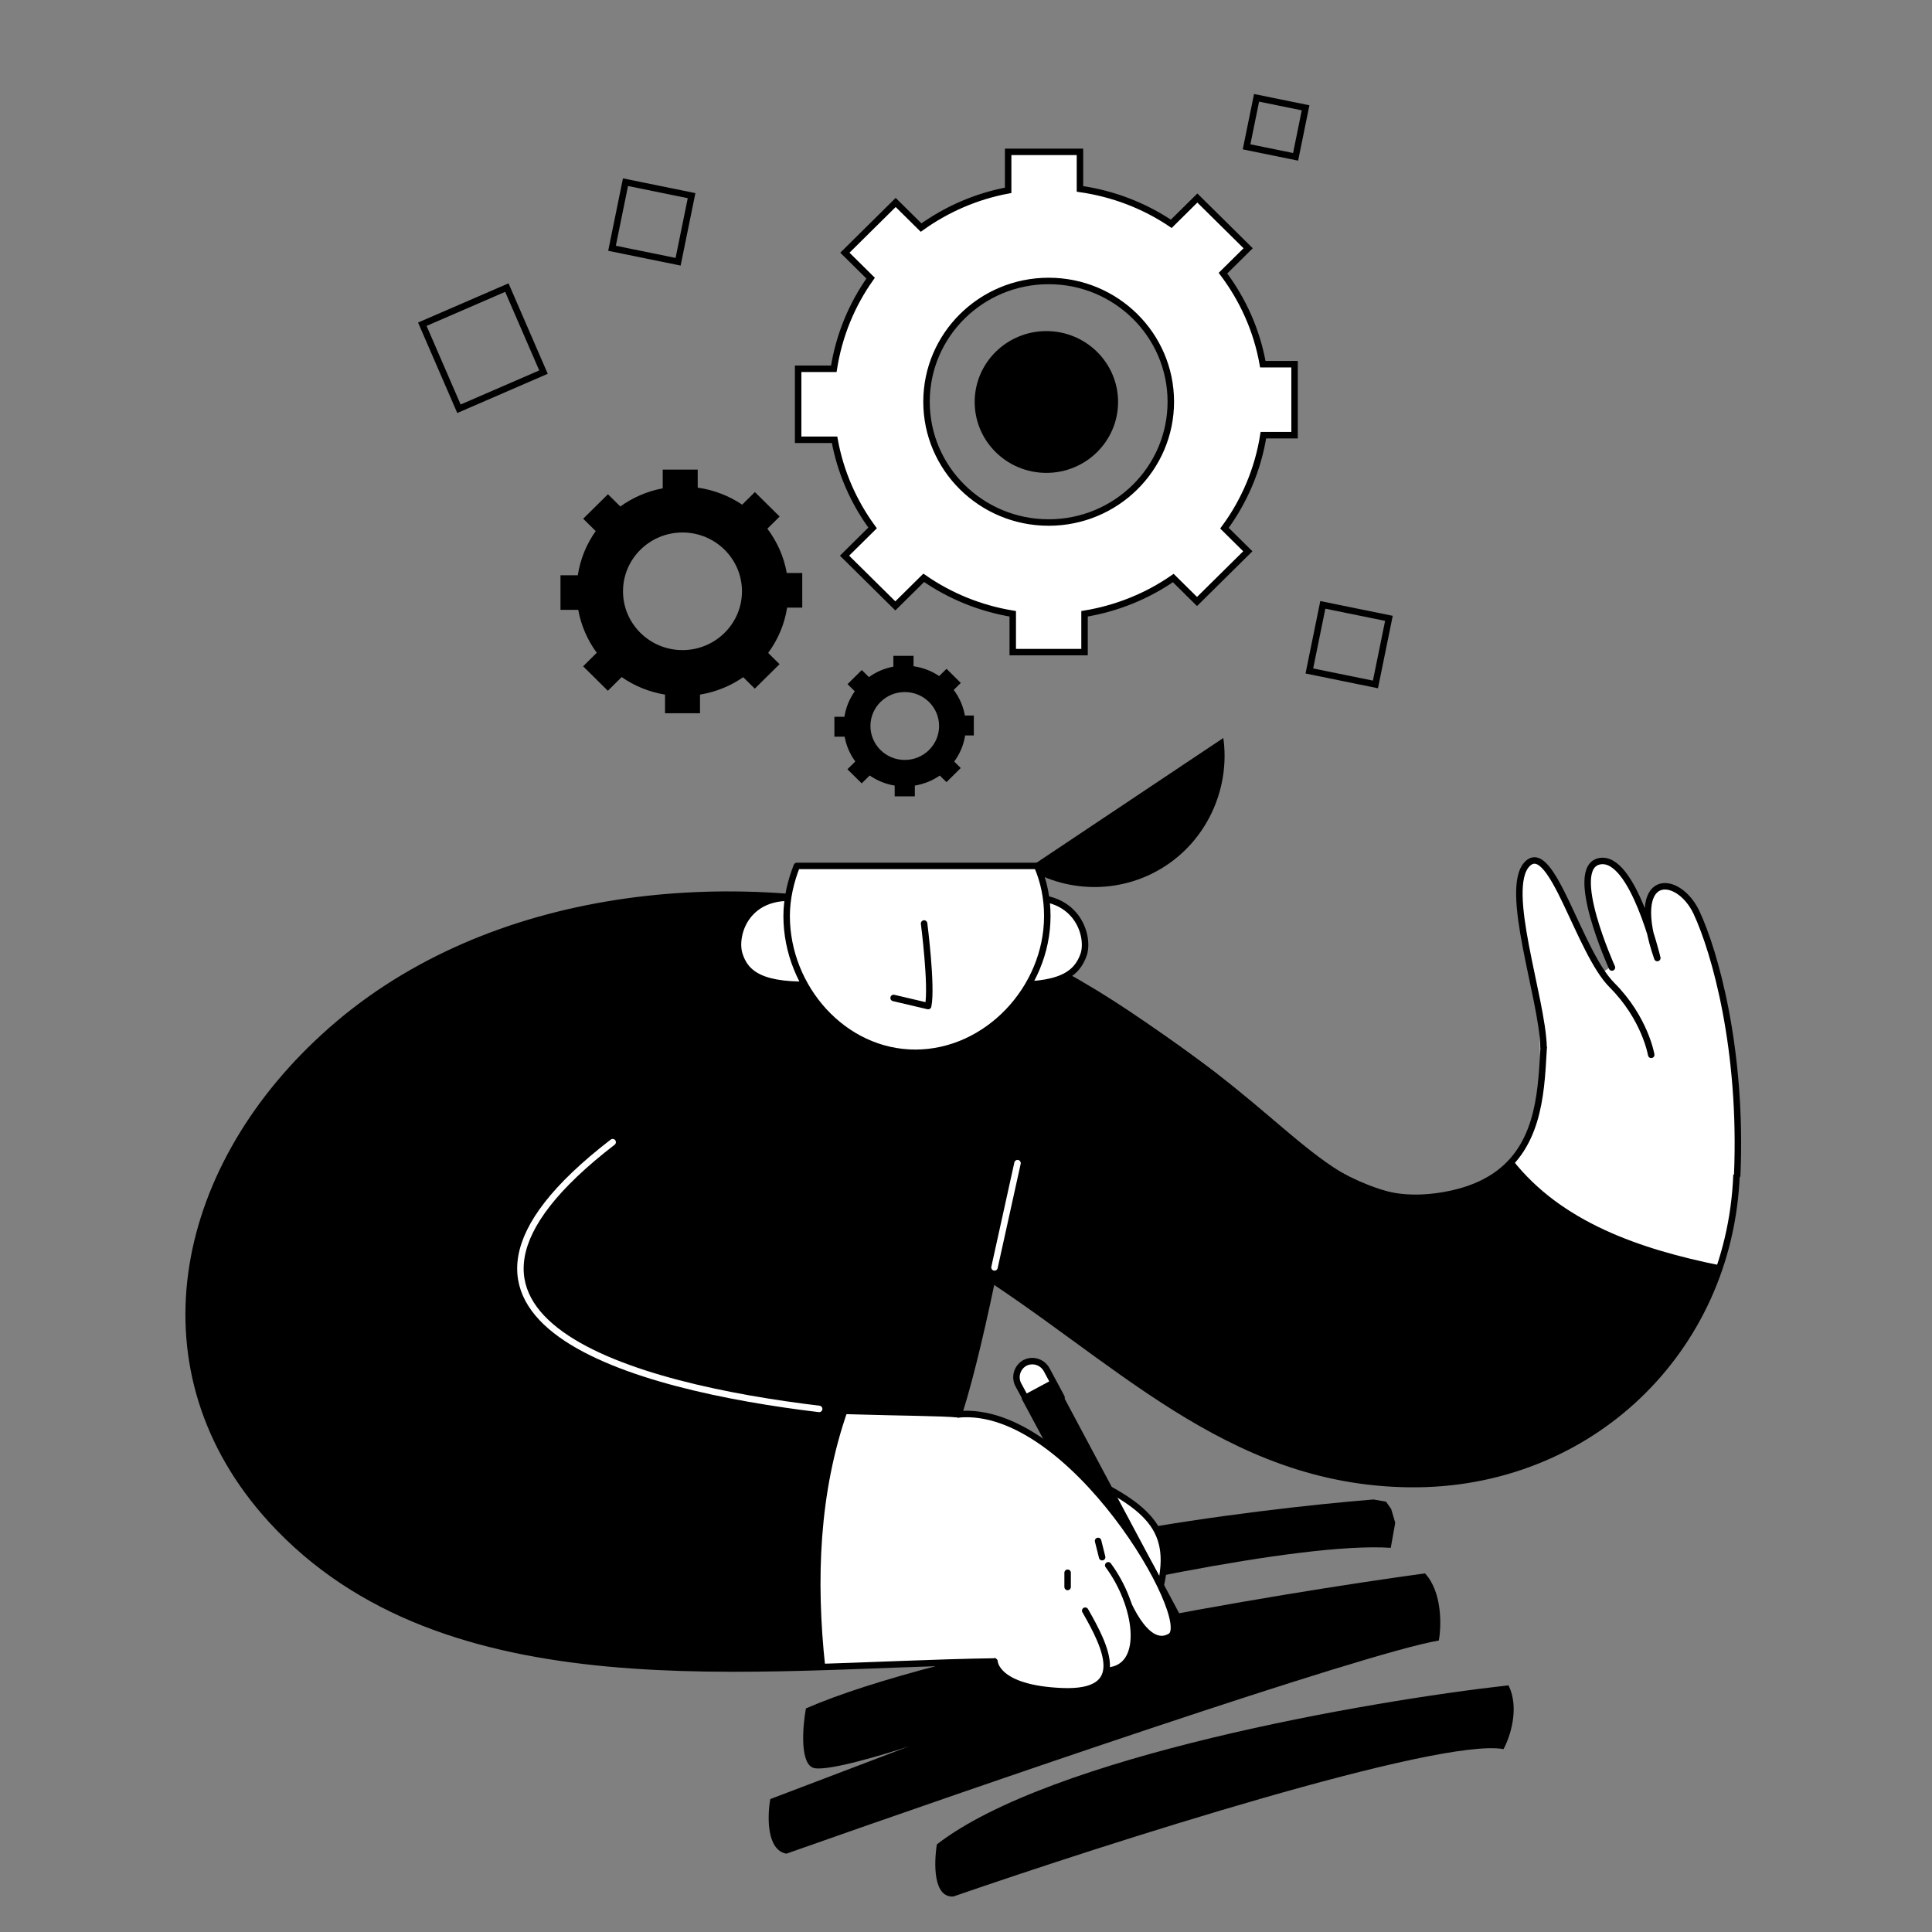 <?xml version="1.0" encoding="UTF-8"?> <svg xmlns="http://www.w3.org/2000/svg" width="185" height="185" viewBox="0 0 185 185" fill="none"><rect x="0" y="0" width="185" height="185" fill="#808080" stroke="none"/><path fill-rule="evenodd" clip-rule="evenodd" d="M86.903 154.183L85.81 153.368C93.732 147.849 119.587 144.545 131.524 143.583L132.724 143.798L133.217 144.505L133.602 145.813L133.388 147.013L133.173 148.213C124.361 147.628 102.255 152.593 92.303 155.148L91.103 154.934C90.703 154.862 89.761 154.818 89.196 155.212C88.63 155.606 88.088 155.633 87.888 155.597C87.488 155.526 86.71 155.263 86.795 154.783L86.903 154.183ZM78.004 169.314C76.564 169.057 76.847 165.392 77.169 163.592C90.063 157.971 122.062 152.628 136.45 150.659C138.112 152.443 138.027 155.689 137.777 157.089C130.627 158.288 93.148 171.196 75.302 177.5C73.382 177.157 73.474 173.871 73.76 172.271L87.048 167.216C84.633 168.022 79.444 169.571 78.004 169.314ZM89.709 176.611C89.419 178.47 89.371 181.731 91.291 181.6C106.251 176.431 137.73 166.372 143.971 167.487C144.586 166.359 145.54 163.557 144.444 161.38C130.963 162.891 100.632 168.161 89.709 176.611Z" fill="black"></path><path d="M147.417 97.246C147.481 103.081 147.741 106.581 146.315 108.85C144.888 111.119 142.684 112.87 142.684 112.87C142.684 112.87 160.707 123.437 163.494 122.335C166.282 121.233 166.476 112.675 166.476 111.768C166.476 110.86 166.087 98.154 164.467 92.838C162.781 87.522 161.938 87.068 161.938 87.068L153.862 92.838L147.417 97.246Z" fill="white"></path><path d="M93.154 135.43C86.412 134.847 79.8 135.171 79.8 135.171C79.8 135.171 76.947 154.944 77.401 157.537C77.855 160.13 78.503 159.741 78.503 159.741C78.503 159.741 98.341 158.509 102.425 159.547C106.509 160.584 108.065 159.352 107.871 157.018C107.676 154.685 105.083 144.506 105.083 144.506L93.154 135.43Z" fill="white"></path><path d="M166.347 112.546C166.865 100.488 164.207 91.152 162.457 87.392C160.707 83.632 155.78 83.308 158.697 91.736C158.697 91.736 156.363 81.882 153.186 82.465C150.01 83.049 154.353 92.643 154.353 92.643" fill="white"></path><path d="M166.347 112.546C166.865 100.488 164.207 91.152 162.457 87.392C160.707 83.632 155.78 83.308 158.697 91.736C158.697 91.736 156.363 81.882 153.186 82.465C150.01 83.049 154.353 92.643 154.353 92.643" stroke="black" stroke-width="0.62" stroke-miterlimit="10" stroke-linecap="round" stroke-linejoin="round"></path><path d="M98.146 105.285C94.451 127.975 91.793 135.43 91.793 135.43C84.856 133.55 46.931 138.153 42.782 130.698C37.79 121.686 43.171 103.599 43.171 103.599L98.146 105.285Z" fill="black" stroke="black" stroke-width="0.62" stroke-miterlimit="10" stroke-linecap="round" stroke-linejoin="round"></path><path d="M144.824 111.054C143.462 112.61 141.453 113.842 138.341 114.426C128.746 116.176 117.725 103.729 116.364 102.692C107.741 96.079 98.665 90.698 88.033 87.975C69.038 83.113 45.959 85.512 30.983 99.256C16.786 112.221 12.961 131.346 25.927 145.544C38.828 159.676 59.508 160.195 79.022 159.612C78.114 151.249 78.439 142.886 81.161 135.106C66.704 134.652 44.209 132.902 49.265 121.946C51.729 116.565 62.037 115.074 67.028 114.685C76.169 113.972 85.116 116.435 92.831 121.168C106.704 129.79 117.466 141.978 135.034 142.173C149.102 142.367 160.577 133.615 164.726 121.168C157.012 119.612 149.491 117.019 144.824 111.054Z" fill="black"></path><path d="M101.194 140.228C109.816 143.923 112.474 146.127 111.113 151.962L101.194 140.228Z" fill="white"></path><path d="M101.194 140.228C109.816 143.923 112.474 146.127 111.113 151.962" stroke="black" stroke-width="0.62" stroke-miterlimit="10" stroke-linecap="round" stroke-linejoin="round"></path><path d="M99.184 135.69C100.027 135.041 100.805 134.393 101.648 133.81L100.221 131.152C99.832 130.439 98.925 130.114 98.147 130.503C97.434 130.892 97.109 131.8 97.498 132.578L99.184 135.69Z" fill="white" stroke="black" stroke-width="0.62" stroke-miterlimit="10" stroke-linecap="round" stroke-linejoin="round"></path><path d="M150.01 94.393C144.953 95.949 152.343 111.897 138.405 114.426C128.81 116.176 124.921 109.174 114.289 101.525C105.472 95.106 98.73 90.698 88.098 87.975C69.103 83.113 46.023 85.512 31.048 99.256C16.85 112.221 13.025 131.346 25.991 145.544C42.652 163.761 72.085 159.417 95.359 159.093" stroke="black" stroke-width="0.62" stroke-miterlimit="10"></path><path d="M91.793 135.43C85.569 134.782 42.458 136.662 49.2 121.881C51.664 116.5 61.972 115.009 66.963 114.62C76.104 113.907 85.051 116.37 92.765 121.103C106.639 129.725 117.401 141.913 134.969 142.108C152.149 142.302 165.634 129.336 166.282 112.481" stroke="black" stroke-width="0.62" stroke-miterlimit="10"></path><path d="M78.439 134.912C61.129 132.837 36.429 126.484 58.666 109.369" stroke="white" stroke-width="0.62" stroke-miterlimit="10" stroke-linecap="round" stroke-linejoin="round"></path><path d="M113.447 157.537L113.382 159.158L112.02 158.25C111.178 157.732 110.529 156.954 110.076 156.111L98.147 133.874L100.805 132.448L112.669 154.685C113.187 155.527 113.447 156.5 113.447 157.537Z" fill="black" stroke="black" stroke-width="0.62" stroke-miterlimit="10" stroke-linecap="round" stroke-linejoin="round"></path><path d="M94.775 123.826C93.543 122.789 94.127 123.178 94.775 123.826V123.826Z" fill="black"></path><path d="M147.806 100.228C147.676 95.56 143.916 85.058 146.25 82.724C148.584 80.39 151.177 91.152 154.354 94.329C157.531 97.505 158.114 101.006 158.114 101.006" fill="white"></path><path d="M147.806 100.228C147.676 95.56 143.916 85.058 146.25 82.724C148.584 80.39 151.177 91.152 154.354 94.329C157.531 97.505 158.114 101.006 158.114 101.006" stroke="black" stroke-width="0.62" stroke-miterlimit="10" stroke-linecap="round" stroke-linejoin="round"></path><path d="M91.793 135.43C102.619 134.458 114.548 155.203 112.085 156.694C109.621 158.185 107.611 152.61 107.611 152.61" fill="white"></path><path d="M91.793 135.43C102.619 134.458 114.548 155.203 112.085 156.694C109.621 158.185 107.611 152.61 107.611 152.61" stroke="black" stroke-width="0.62" stroke-miterlimit="10" stroke-linecap="round" stroke-linejoin="round"></path><path d="M106.12 149.887C108.907 153.647 109.75 159.352 106.379 159.936L106.12 149.887Z" fill="white"></path><path d="M106.12 149.887C108.907 153.647 109.75 159.352 106.379 159.936" stroke="black" stroke-width="0.62" stroke-miterlimit="10" stroke-linecap="round" stroke-linejoin="round"></path><path d="M103.916 154.231C105.926 157.732 108.13 162.205 101.712 161.946C95.294 161.686 95.229 159.093 95.229 159.093" fill="white"></path><path d="M103.916 154.231C105.926 157.732 108.13 162.205 101.712 161.946C95.294 161.686 95.229 159.093 95.229 159.093" stroke="black" stroke-width="0.62" stroke-miterlimit="10" stroke-linecap="round" stroke-linejoin="round"></path><path d="M102.23 150.6V151.962" stroke="black" stroke-width="0.62" stroke-miterlimit="10" stroke-linecap="round" stroke-linejoin="round"></path><path d="M105.148 147.553L105.537 149.109" stroke="black" stroke-width="0.62" stroke-miterlimit="10" stroke-linecap="round" stroke-linejoin="round"></path><path d="M95.229 121.362L97.433 111.379" stroke="white" stroke-width="0.62" stroke-miterlimit="10" stroke-linecap="round" stroke-linejoin="round"></path><path d="M77.725 86.225C71.631 84.799 70.205 89.401 70.788 91.346C71.372 93.291 72.993 94.523 78.308 94.263" fill="white"></path><path d="M77.725 86.225C71.631 84.799 70.205 89.401 70.788 91.346C71.372 93.291 72.993 94.523 78.308 94.263" stroke="black" stroke-width="0.62" stroke-miterlimit="10" stroke-linecap="round" stroke-linejoin="round"></path><path d="M96.59 86.225C102.879 84.799 104.37 89.401 103.786 91.346C103.138 93.291 101.517 94.523 96.007 94.263" fill="white"></path><path d="M96.59 86.225C102.879 84.799 104.37 89.401 103.786 91.346C103.138 93.291 101.517 94.523 96.007 94.263" stroke="black" stroke-width="0.62" stroke-miterlimit="10" stroke-linecap="round" stroke-linejoin="round"></path><path d="M98.405 83.178C102.425 85.576 107.611 85.576 111.695 82.854C115.78 80.131 117.789 75.269 117.141 70.666L98.405 83.178Z" fill="black"></path><path d="M76.299 82.918C75.715 84.409 75.326 86.03 75.326 87.716C75.326 94.588 80.772 100.811 87.644 100.811C94.516 100.811 100.285 94.652 100.285 87.716C100.285 86.03 99.961 84.409 99.313 82.918H76.299Z" fill="white" stroke="black" stroke-width="0.62" stroke-miterlimit="10" stroke-linecap="round" stroke-linejoin="round"></path><path d="M88.487 88.429C88.487 88.429 89.265 94.458 88.876 96.338L85.569 95.56" fill="white"></path><path d="M88.487 88.429C88.487 88.429 89.265 94.458 88.876 96.338L85.569 95.56" stroke="black" stroke-width="0.62" stroke-miterlimit="10" stroke-linecap="round" stroke-linejoin="round"></path><path d="M76.82 58.179V54.867H75.338C75.057 53.294 74.407 51.853 73.48 50.625L74.655 49.463L72.285 47.119L71.067 48.324C69.82 47.483 68.372 46.916 66.81 46.694V44.965H63.461V46.76C61.965 47.039 60.589 47.644 59.399 48.499L58.214 47.327L55.844 49.67L57.044 50.856C56.164 52.089 55.567 53.526 55.328 55.084H53.67V58.396H55.371C55.644 59.913 56.265 61.311 57.144 62.506L55.835 63.801L58.205 66.144L59.528 64.835C60.742 65.681 62.151 66.262 63.68 66.513V68.298H67.03V66.513C68.549 66.262 69.954 65.686 71.167 64.845L72.276 65.941L74.646 63.598L73.556 62.52C74.483 61.264 75.119 59.79 75.372 58.184H76.825L76.82 58.179ZM65.353 62.251C62.209 62.251 59.657 59.728 59.657 56.62C59.657 53.511 62.209 50.989 65.353 50.989C68.496 50.989 71.048 53.511 71.048 56.62C71.048 59.728 68.496 62.251 65.353 62.251Z" fill="black"></path><path d="M93.249 70.421V68.512H92.393C92.231 67.605 91.858 66.773 91.323 66.065L92.001 65.394L90.635 64.043L89.933 64.737C89.211 64.251 88.38 63.925 87.477 63.797V62.8H85.546V63.835C84.682 63.995 83.888 64.345 83.205 64.837L82.522 64.161L81.156 65.512L81.848 66.197C81.342 66.91 80.998 67.737 80.859 68.635H79.899V70.543H80.878C81.036 71.417 81.394 72.225 81.901 72.915L81.146 73.661L82.513 75.013L83.277 74.257C83.979 74.743 84.792 75.079 85.671 75.225V76.255H87.601V75.225C88.48 75.079 89.288 74.748 89.99 74.261L90.63 74.894L91.997 73.543L91.371 72.924C91.906 72.197 92.274 71.347 92.417 70.421H93.253H93.249ZM86.636 72.769C84.82 72.769 83.349 71.313 83.349 69.518C83.349 67.723 84.82 66.268 86.636 66.268C88.451 66.268 89.923 67.723 89.923 69.518C89.923 71.313 88.451 72.769 86.636 72.769Z" fill="black"></path><path d="M123.962 41.672V34.874H120.923C120.35 31.642 119.012 28.68 117.105 26.157L119.518 23.772L114.654 18.962L112.155 21.433C109.594 19.704 106.618 18.547 103.412 18.088V14.54H96.536V18.225C93.464 18.797 90.635 20.044 88.199 21.792L85.767 19.387L80.903 24.197L83.368 26.634C81.567 29.167 80.339 32.119 79.842 35.313H76.426V42.111H79.914C80.478 45.229 81.748 48.092 83.555 50.553L80.869 53.209L85.733 58.018L88.452 55.33C90.946 57.064 93.841 58.259 96.976 58.774V62.444H103.851V58.774C106.971 58.259 109.862 57.073 112.347 55.349L114.621 57.597L119.485 52.788L117.249 50.577C119.15 47.993 120.455 44.965 120.976 41.672H123.957H123.962ZM100.416 50.034C93.956 50.034 88.719 44.856 88.719 38.469C88.719 32.082 93.956 26.904 100.416 26.904C106.876 26.904 112.112 32.082 112.112 38.469C112.112 44.856 106.876 50.034 100.416 50.034Z" fill="white" stroke="black" stroke-width="0.62"></path><path d="M100.197 45.281C103.988 45.281 107.062 42.242 107.062 38.492C107.062 34.743 103.988 31.704 100.197 31.704C96.405 31.704 93.331 34.743 93.331 38.492C93.331 42.242 96.405 45.281 100.197 45.281Z" fill="black"></path><rect x="40.439" y="31.046" width="8.822" height="8.822" transform="rotate(-23.432 40.439 31.046)" stroke="black" stroke-width="0.62"></rect><rect x="59.894" y="17.445" width="6.459" height="6.459" transform="rotate(11.524 59.894 17.445)" stroke="black" stroke-width="0.62"></rect><rect x="126.668" y="57.92" width="6.459" height="6.459" transform="rotate(11.524 126.668 57.92)" stroke="black" stroke-width="0.62"></rect><rect x="120.323" y="9.366" width="4.791" height="4.791" transform="rotate(11.524 120.323 9.366)" stroke="black" stroke-width="0.62"></rect></svg> 